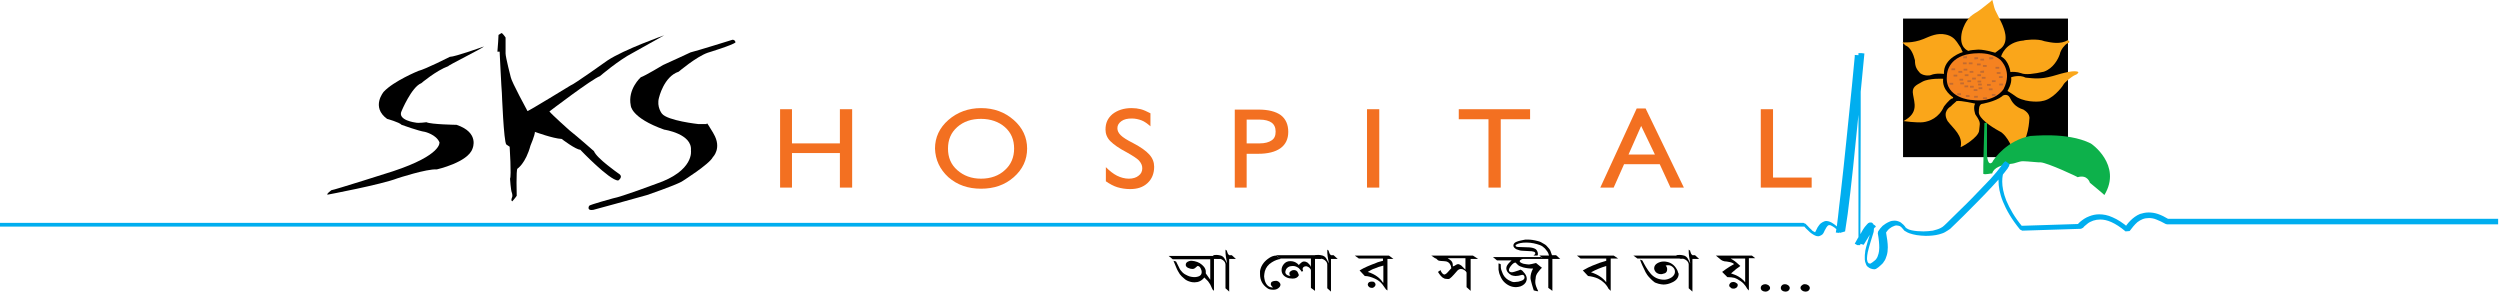 <?xml version="1.0" encoding="utf-8"?>
<!-- Generator: Adobe Illustrator 26.0.1, SVG Export Plug-In . SVG Version: 6.00 Build 0)  -->
<svg version="1.1" id="Layer_1" xmlns="http://www.w3.org/2000/svg" xmlns:xlink="http://www.w3.org/1999/xlink" x="0px" y="0px"
	 viewBox="0 0 673 78.5" style="enable-background:new 0 0 673 78.5;" xml:space="preserve">
<style type="text/css">
	.st0{fill:#F58220;}
	.st1{fill:#F37021;}
	.st2{fill:#FAA61A;}
	.st3{fill:#C36B2F;}
	.st4{fill:#0DB14B;}
	.st5{fill:#00AEEF;}
</style>
<g id="XMLID_1_">
	<polyline id="XMLID_167_" points="512.3,5 556.7,5 556.7,42.3 512.3,42.3 	"/>
	<path id="XMLID_166_" class="st0" d="M529.3,14.7c0,0,6-1.5,9.3,1.5c0,0.1,3.2,2.9,0.8,7.7c0,0.1-2.4,3.9-8.6,3
		c0,0.1-7.3-0.5-6.7-6.4C524.1,20.5,523.9,16.1,529.3,14.7"/>
	<path id="XMLID_165_" d="M188,33.4c0,0-8.3-0.9-9.8-2.8c0,0-1.5-1.8-0.8-4.3c0,0,1.3-5.7,5.3-7c0,0,4.7-4,7.8-5.1
		c0,0,6.9-2.1,7.5-2.8c0,0-0.1-0.7-0.8-0.7c0,0-9.6,3-11.3,3.4c0,0-6,2.8-7.4,3.4c0,0-4.8,2.9-6,3.3c0,0-3.6,3.2-2.7,7.6
		c0,0,0,3.3,9,6.5c0,0,7.6,1.1,7.2,5.6c0,0,1,5.5-9.4,9c0,0-9.3,3.5-11.6,3.9c0,0-6.2,1.7-6.4,2c0,0-0.8,1.4,1.1,1.1
		c0,0,11.8-3.2,14.5-4c0,0,7.3-2.5,9.3-3.6c0,0,7.5-4.7,8.4-6.6c0,0,2.5-2.4,0.2-6.3c0,0-0.1-0.1-0.1-0.2c-2.4-4-1.5-2.2-1.8-2.4
		L188,33.4z"/>
	<path id="XMLID_164_" d="M134.2,9.4l-0.1,1.9l-0.2,2.6h0.6c0,0,0.5,10.4,0.6,11.1c0,0,0.5,13.2,1.2,13.9l0.9,0.6
		c0,0,0.5,7.9,0.1,8.6c0,0,0.2,3.2,0.5,3.8c0,0,0.2,0.5,0.1,1.1c0,0-0.5,1,0,1.2c0,0,0.9-1,1.2-1.5c0,0-0.2-7.1,0.2-7.3
		c0,0,2.2-1.4,3.5-6.2c0,0,1.2-2.8,1.2-3.7c0,0,4.9,1.8,7.2,1.9c0,0,3.8,2.9,5,2.9c0,0,7.8,8.2,10.2,8.3c0,0,1.6-1,0.1-1.9
		c0,0-5.9-4.1-6.6-6c0,0-4.3-3.8-6.7-5.7c0,0-4.7-4.2-5.3-5c0,0,11.4-8.7,13.6-9.5c0,0,5-4.3,8.9-6.3l8.4-4.7c0,0-10.8,3.8-15.3,6.8
		c0,0-9.1,6.5-9.9,6.7c0,0-11.1,6.8-11.6,6.9c0,0-4.3-7.9-4.5-9.1c0,0-1.4-5.4-1.4-6.4v-4.3c0,0-0.8-1.2-1.1-1.2L134.2,9.4z"/>
	<path id="XMLID_163_" d="M130.3,12.5c0,0-7.8,2.8-9.2,2.8c0,0-6.5,3.3-8.5,3.8c0,0-6.6,2.7-9.3,5.6c0,0-3.5,4.1,0.9,7.3
		c0,0,3.3,0.9,3.9,1.6c0,0,4.7,1.7,6.3,1.9c0,0,3,0.7,3.9,2.8c0,0,0.8,3.4-12.5,7.8c0,0-16,5.1-16.6,5.1c0,0-1.5,1.1-1,1.2
		c0,0,14.4-2.7,18.8-4.4c0,0,7.9-2.6,10.6-2.4c0,0,8.4-1.9,9.6-5.6c0,0,2-4.3-4.3-6.4c0,0-6.9-0.1-8.1-0.7c0,0-2.2,0.3-2.9,0.1
		c0,0-5-0.6-3.8-3.1c0,0,2.7-6.5,5.3-7.5c0,0,4-3.4,7.3-4.6C120.4,17.7,129.9,13,130.3,12.5"/>
	<polygon id="XMLID_162_" class="st1" points="210,29.4 211.6,29.4 213.2,29.4 213.2,38.6 226.1,38.6 226.1,29.4 227.7,29.4 
		229.4,29.4 229.4,50.5 227.7,50.5 226.1,50.5 226.1,41.2 213.2,41.2 213.2,50.5 211.6,50.5 210,50.5 	"/>
	<path id="XMLID_159_" class="st1" d="M255.3,47.7c2.4,2.1,5.3,3.1,8.8,3.1c3.5,0,6.4-1,8.8-3.1c2.4-2.1,3.6-4.7,3.6-7.7
		c0-3-1.2-5.6-3.6-7.7c-2.4-2.1-5.3-3.2-8.8-3.2c-3.4,0-6.4,1.1-8.8,3.2c-2.4,2.1-3.6,4.7-3.6,7.7C251.8,43,253,45.6,255.3,47.7
		 M270.5,45.8c-1.6,1.5-3.8,2.3-6.4,2.3c-2.6,0-4.7-0.8-6.4-2.3c-1.7-1.5-2.5-3.4-2.5-5.8c0-2.4,0.8-4.3,2.5-5.8
		c1.7-1.5,3.8-2.2,6.4-2.2c2.6,0,4.8,0.8,6.4,2.2c1.7,1.5,2.5,3.4,2.5,5.8C273,42.3,272.2,44.3,270.5,45.8"/>
	<path id="XMLID_158_" class="st1" d="M309.7,34c-0.8-0.7-1.6-1.3-2.4-1.6c-0.8-0.3-1.7-0.5-2.6-0.5c-1.2,0-2.1,0.2-2.8,0.7
		c-0.7,0.5-1.1,1.1-1.1,1.9c0,0.7,0.3,1.3,0.9,1.9c0.6,0.6,1.7,1.3,3.3,2.1c2.1,1.1,3.5,2.1,4.4,3.1c0.9,1,1.3,2.1,1.3,3.3
		c0,1.8-0.6,3.3-1.8,4.4c-1.2,1.1-2.7,1.6-4.7,1.6c-1.2,0-2.4-0.2-3.4-0.5c-1-0.3-2.1-0.9-3.1-1.6V45c1,1,2,1.8,3,2.3
		c1,0.5,2.1,0.8,3.2,0.8c1.1,0,2-0.3,2.6-0.8c0.7-0.5,1-1.2,1-2c0-0.8-0.3-1.4-0.9-2.1c-0.6-0.6-1.7-1.3-3.3-2.2
		c-2.1-1.1-3.5-2.1-4.4-3c-0.9-0.9-1.3-2-1.3-3.1c0-1.8,0.6-3.1,1.9-4.2c1.3-1,3-1.6,5.1-1.6c0.9,0,1.7,0.1,2.5,0.3
		c0.8,0.2,1.6,0.6,2.6,1.1V34z"/>
	<path id="XMLID_155_" class="st1" d="M332.4,50.5h1.6h1.6v-9.1h3.1c2.6,0,4.6-0.5,6-1.5c1.4-1,2.1-2.5,2.1-4.4c0-2-0.7-3.5-2-4.5
		c-1.4-1-3.4-1.5-6-1.5H334h-1.6V50.5z M335.6,32.2h3.5c1.4,0,2.5,0.3,3.2,0.8c0.7,0.5,1.1,1.3,1.1,2.4c0,1.1-0.3,1.9-1.1,2.4
		c-0.7,0.5-1.8,0.8-3.2,0.8h-3.5V32.2z"/>
	<polygon id="XMLID_154_" class="st1" points="368,29.4 369.6,29.4 371.3,29.4 371.3,50.5 369.6,50.5 368,50.5 	"/>
	<polygon id="XMLID_153_" class="st1" points="400.7,32.1 392.7,32.1 392.7,30.8 392.7,29.4 411.9,29.4 411.9,30.8 411.9,32.1 
		404,32.1 404,50.5 402.3,50.5 400.7,50.5 	"/>
	<path id="XMLID_150_" class="st1" d="M430.8,50.5h1.8h1.8l2.8-6.3h9.6l2.9,6.3h1.8h1.8L443,29.2h-1.2h-1.2L430.8,50.5z M441.8,33.9
		L441.8,33.9l3.7,7.7h-7.1L441.8,33.9z"/>
	<polygon id="XMLID_149_" class="st1" points="474,50.5 474,29.4 475.7,29.4 477.3,29.4 477.3,47.8 487.7,47.8 487.7,49.2 
		487.7,50.5 	"/>
	<path id="XMLID_148_" class="st2" d="M512.1,11.4c0,0,2.8,0.3,5.7-0.9c1.9-0.8,3.7-1.7,6-1.2c1.4,0.3,2.3,1,3,2
		c0.3,0.5,0.7,1,1,1.5c0.1,0.1,0.4,1.1,0.6,1.2c0.1,0-5.3,1.5-5.1,5.9c0,0-2.1-0.3-3.5,0.3c0,0.1-1.7,0.4-2.9-0.5
		c-0.9-1-1.4-1.7-1.4-3.5c-0.4-1.6-1.2-3.5-2.6-4C512.9,12.1,512.3,11.7,512.1,11.4"/>
	<path id="XMLID_147_" class="st2" d="M536.3,0c0.1-0.1,0.5,2.1,0.8,2.7c0.3,0.7,1.9,3.7,2,4.1c0.1,0.4,2,4.1-0.4,6.2l-1.6,1.2
		c0,0-3.5-1.1-5.2-0.8c0,0-1.7,0.1-2,0.3c0,0-2.8-0.8-1.7-5.3c0.2-0.7,0.5-1.4,0.8-2c0.5-0.9,1.1-1.8,2-2.4c0.4-0.3,0.9-0.6,1.4-0.9
		c1.2-0.8,2.3-1.8,3.5-2.7C535.9,0.3,536.2,0.1,536.3,0"/>
	<path id="XMLID_146_" class="st2" d="M538.7,15.2c0,0,1-3.9,6.1-4.3c0-0.1,3.7-0.6,5.6,0.2c2,0.4,4.2,0.9,6.3-0.3
		c0,0.1,1,0.5-0.2,0.9c-0.6,0.3-1.8,1.7-2,2.9c-0.4,1.2-1.7,3.8-4.3,4.7c-2.6,0.6-5,0.9-6.1,0.4c-1.1-0.4-2.5-0.4-2.9-0.3
		C541.2,19.4,540.9,16.4,538.7,15.2"/>
	<path id="XMLID_145_" class="st2" d="M541.4,20.8c0,0,2.2-0.8,3.9,0.1c2.2,0.2,3.9,0.5,7.2-0.4c3.3-1,6.1-1.7,7-1.1
		c0,0,0,0.5-0.9,0.8c-0.9,0.4-2.9,2-3.2,2.7c-0.4,0.7-3,4-5.7,4.3c0,0.1-3.8,0.6-6.7-1c-2.1-1.5-2.6-1.7-2.6-1.7
		S541.7,22.5,541.4,20.8"/>
	<path id="XMLID_144_" class="st2" d="M531.7,27.9c0,0-3.8-0.9-5-0.7c0.1,0-1.3,1.1-1.5,1.4c-0.3,0.2-2.4,1.4-0.9,4
		c1.5,2,4.2,3.9,3.5,7c0.1,0.1,5-2.6,5-4.6c0.1-1.8,0.6-1.8-0.9-4C531.7,30.9,531.1,28.9,531.7,27.9"/>
	<path id="XMLID_143_" class="st2" d="M525.8,26.2c0,0-3.1-1.9-2.7-5c0,0-3.8-0.2-5.6,0.8c-1.8,1-2.9,1.4-2.5,3.5
		c0.3,2.1,1.6,4.9-2.6,7.1c0,0,3.6,0.5,5.3,0.3c1.7-0.2,4.3-1.2,5.6-4.2c0,0,1.4-1.9,2.2-2.2C525.5,26.6,525.8,26.5,525.8,26.2"/>
	<path id="XMLID_142_" class="st2" d="M533.4,28c0,0,3.7-0.6,5.6-2.1c-0.1-0.1,1.3-0.9,2,0.3c0.6,1.2,1.4,2.6,3.7,3.3
		c0.1,0.1,1.9,1,1.6,2.6c-0.1,1.7-0.6,7.2-4.2,8.8c0,0-1.5-4.5-3.9-5.6c-2.4-1.3-5.4-3.4-5.5-5C532.7,29.1,532.8,28.3,533.4,28"/>
	
		<rect id="XMLID_141_" x="525.3" y="18.4" transform="matrix(1 -9.807905e-03 9.807905e-03 1 -0.158 5.158)" class="st3" width="1" height="0.5"/>
	<polygon id="XMLID_140_" class="st3" points="529.5,15.7 528.5,15.7 528.5,15.2 529.5,15.1 	"/>
	
		<rect id="XMLID_139_" x="528.4" y="16.8" transform="matrix(1 -7.450504e-03 7.450504e-03 1 -0.113 3.941)" class="st3" width="1" height="0.5"/>
	<polygon id="XMLID_138_" class="st3" points="531,17.3 530,17.3 530,16.8 531,16.8 	"/>
	
		<rect id="XMLID_137_" x="533.1" y="15.8" transform="matrix(1 -7.406360e-03 7.406360e-03 1 -0.104 3.952)" class="st3" width="1" height="0.5"/>
	<polygon id="XMLID_136_" class="st3" points="536.6,15.9 535.5,16 535.5,15.4 536.6,15.4 	"/>
	<polygon id="XMLID_135_" class="st3" points="538.2,18.5 537.2,18.5 537.2,18 538.2,18 	"/>
	
		<rect id="XMLID_134_" x="537.5" y="19.4" transform="matrix(1 -1.042601e-02 1.042601e-02 1 -0.176 5.61)" class="st3" width="1" height="0.5"/>
	
		<rect id="XMLID_133_" x="538.1" y="20.5" transform="matrix(1 -7.990916e-03 7.990916e-03 1 -0.149 4.305)" class="st3" width="1" height="0.5"/>
	<polygon id="XMLID_132_" class="st3" points="539.2,23 538.2,23 538.2,22.5 539.2,22.5 	"/>
	
		<rect id="XMLID_131_" x="536.2" y="21.6" transform="matrix(1 -7.420169e-03 7.420169e-03 1 -0.147 3.983)" class="st3" width="1" height="0.5"/>
	<polygon id="XMLID_130_" class="st3" points="535.9,23.1 534.9,23.1 534.9,22.6 535.9,22.6 	"/>
	<polygon id="XMLID_129_" class="st3" points="536.4,24.3 535.4,24.3 535.4,23.8 536.4,23.8 	"/>
	<polygon id="XMLID_128_" class="st3" points="537.2,25.8 536.2,25.8 536.2,25.3 537.2,25.3 	"/>
	<polygon id="XMLID_127_" class="st3" points="534.9,26.7 533.8,26.7 533.8,26.2 534.9,26.2 	"/>
	
		<rect id="XMLID_126_" x="531.4" y="25.8" transform="matrix(1 -1.076802e-02 1.076802e-02 1 -0.249 5.729)" class="st3" width="1" height="0.5"/>
	<polygon id="XMLID_125_" class="st3" points="530.2,26.1 529.2,26.1 529.2,25.6 530.2,25.6 	"/>
	<polygon id="XMLID_124_" class="st3" points="527.9,25.6 526.9,25.6 526.9,25.1 527.9,25.1 	"/>
	<polygon id="XMLID_123_" class="st3" points="525.8,22.8 524.8,22.8 524.8,22.3 525.8,22.3 	"/>
	
		<rect id="XMLID_122_" x="525.9" y="20.1" transform="matrix(1 -5.240537e-03 5.240537e-03 1 -9.949846e-02 2.759)" class="st3" width="1" height="0.5"/>
	<polygon id="XMLID_121_" class="st3" points="528.3,19.6 527.2,19.6 527.2,19.1 528.2,19.1 	"/>
	<polygon id="XMLID_120_" class="st3" points="529.6,19 528.6,19 528.6,18.5 529.6,18.5 	"/>
	
		<rect id="XMLID_119_" x="528.9" y="20" transform="matrix(1 -5.022959e-03 5.022959e-03 1 -9.499901e-02 2.66)" class="st3" width="1" height="0.5"/>
	
		<rect id="XMLID_118_" x="530.2" y="19.1" transform="matrix(1 -9.704571e-03 9.704571e-03 1 -0.163 5.152)" class="st3" width="1" height="0.5"/>
	<polygon id="XMLID_117_" class="st3" points="534.1,19.6 533.1,19.6 533.1,19.1 534.1,19 	"/>
	
		<rect id="XMLID_116_" x="533.8" y="17.5" transform="matrix(1 -7.286823e-03 7.286823e-03 1 -0.115 3.894)" class="st3" width="1" height="0.5"/>
	<polygon id="XMLID_115_" class="st3" points="533.2,17.6 532.2,17.6 532.2,17.1 533.2,17.1 	"/>
	<polygon id="XMLID_114_" class="st3" points="528.5,21.7 527.5,21.7 527.5,21.2 528.5,21.2 	"/>
	
		<rect id="XMLID_113_" x="529.6" y="21.6" transform="matrix(1 -7.803340e-03 7.803340e-03 1 -0.154 4.138)" class="st3" width="1" height="0.5"/>
	<polygon id="XMLID_112_" class="st3" points="531.9,21.4 530.9,21.4 530.9,20.9 531.9,20.9 	"/>
	<polygon id="XMLID_111_" class="st3" points="533.3,20.5 532.3,20.5 532.3,20 533.3,20 	"/>
	<polygon id="XMLID_110_" class="st3" points="534.5,21.2 533.5,21.2 533.5,20.7 534.5,20.7 	"/>
	<polygon id="XMLID_109_" class="st3" points="533.5,23 532.5,23 532.5,22.5 533.5,22.5 	"/>
	
		<rect id="XMLID_108_" x="532.6" y="23.5" transform="matrix(1 -1.189394e-02 1.189394e-02 1 -0.245 6.342)" class="st3" width="1" height="0.5"/>
	
		<rect id="XMLID_107_" x="531.3" y="24" transform="matrix(1 -8.539236e-03 8.539236e-03 1 -0.188 4.542)" class="st3" width="1" height="0.5"/>
	
		<rect id="XMLID_106_" x="530.3" y="23.1" transform="matrix(1 -1.062144e-02 1.062144e-02 1 -0.218 5.639)" class="st3" width="1" height="0.5"/>
	
		<rect id="XMLID_105_" x="528.8" y="23" transform="matrix(1 -1.171958e-02 1.171958e-02 1 -0.237 6.204)" class="st3" width="1" height="0.5"/>
	<polygon id="XMLID_104_" class="st3" points="528.7,22.7 527.7,22.7 527.7,22.2 528.7,22.2 	"/>
	<polygon id="XMLID_103_" class="st3" points="532.5,15.9 531.5,16 531.5,15.4 532.5,15.4 	"/>
	
		<rect id="XMLID_102_" x="532.3" y="21.7" transform="matrix(1 -1.227463e-02 1.227463e-02 1 -0.229 6.542)" class="st3" width="1" height="0.5"/>
	<path id="XMLID_101_" d="M328.6,69.7h-1.8v8.6l-0.4-0.4c-0.1-0.2-0.2-0.5-0.5-1.1c-0.1-0.3-0.4-0.6-0.7-1.1c-0.1-0.1-0.5-0.5-1-1
		c-0.7,0.9-1.6,1.3-2.6,1.3c-0.3,0-0.6,0-1-0.1c-0.8-0.2-1.4-0.5-1.8-0.9c-0.5-0.4-0.9-0.8-1.2-1.2c-0.3-0.5-0.7-1.1-1-1.9
		c-0.4-0.9-0.6-1.5-0.7-1.7l0.7,0.2l0.8,1.6c0.2,0.5,0.5,0.9,0.9,1.3c0.4,0.4,0.9,0.7,1.4,0.9c0.6,0.3,1.3,0.4,2,0.4
		c1.2-0.1,1.8-0.5,1.8-1.4c0-0.3-0.1-0.6-0.3-1c-0.2-0.4-0.5-0.6-0.8-0.6c0,0-0.2,0.1-0.5,0.4c-0.3,0.3-0.6,0.4-0.8,0.4
		c-0.5,0-0.9-0.1-1.3-0.3c-0.4-0.2-0.6-0.5-0.6-0.8c0-0.5,0.3-0.8,0.9-1c0.3-0.1,0.5-0.1,0.7-0.1c1.1,0.1,2,0.4,2.8,1.1
		c0.8,0.7,1.1,1.4,1,2.3l1.2,1.7v-5.5h-10.1l-1.1-0.9h13L328.6,69.7z"/>
	<path id="XMLID_100_" d="M332.7,69.7h-1.8v8.8l-1-0.9v-6.3c0-0.2,0-0.4-0.1-0.5c0-0.1-0.1-0.3-0.2-0.4c-0.4-0.5-1-0.8-1.7-0.8h-0.3
		l-1.1-0.9c0.6-0.1,1.2-0.1,1.7,0c0.8,0.1,1.3,0.5,1.6,1.2c0.1,0.2,0.3,0.5,0.5,1c0-0.2-0.1-0.8-0.3-1.9c-0.1-0.5-0.1-1.1-0.1-1.8
		l0.4,0.3c0,0.1,0,0.2,0.1,0.4c0,0.1,0.1,0.3,0.2,0.5c0.1,0.1,0.2,0.2,0.3,0.3h0.7L332.7,69.7z"/>
	<path id="XMLID_99_" d="M344.8,69.7c-0.8,0.1-1.6,0.4-2.4,0.9c-1,0.6-1.6,1.4-1.9,2.4c-0.1,0.5-0.2,1-0.2,1.4
		c0,0.3,0.1,0.7,0.2,1.2c0.4,1.2,1.1,1.8,2.2,1.8c0.1,0,0.1,0,0,0c0,0-0.1-0.1-0.2-0.2c-0.2-0.2-0.3-0.3-0.4-0.6
		c0-0.4,0.1-0.7,0.4-0.8c0.2-0.1,0.5-0.2,1-0.2c0.3,0,0.5,0.1,0.8,0.3c0.2,0.2,0.4,0.5,0.4,0.7c0,0.4-0.2,0.7-0.6,1
		c-0.4,0.3-0.8,0.4-1.3,0.4c-0.7,0-1.2-0.1-1.6-0.4c-1.3-0.9-2-2.1-2-3.8c0-0.3,0-0.6,0-0.8c0.2-1.3,0.9-2.4,2.1-3.3
		c0.8-0.6,1.5-0.9,2.3-0.9L344.8,69.7z"/>
	<path id="XMLID_98_" d="M355.8,69.7H354v8.6l-1.1-0.8v-4.7c0-0.3-0.2-0.5-0.5-0.8c-0.3-0.2-0.7-0.4-1-0.3c-0.2,0-0.4,0.1-0.6,0.3
		c-0.1,0.2-0.2,0.4-0.1,0.6l0.1,0.4l-0.5,0.1c0-0.1,0-0.2-0.2-0.4c-0.3-0.3-0.5-0.6-0.6-0.6c-0.4-0.3-0.9-0.5-1.5-0.5
		c-0.4,0-0.9,0.1-1.2,0.3c-0.3,0.2-0.6,0.5-0.7,0.9c0,0.1-0.1,0.3-0.1,0.4c0,0.6,0.5,1,1.4,1.1c-0.2-0.2-0.3-0.4-0.3-0.7
		c0-0.2,0.1-0.5,0.4-0.6c0.2-0.2,0.5-0.3,0.8-0.3c0.5,0,0.9,0.2,1.1,0.7c0.2,0.4,0.3,0.7,0.2,0.8c-0.3,0.5-0.8,0.8-1.6,0.8
		c-0.6,0-1.2-0.1-1.6-0.3c-0.9-0.4-1.4-1.1-1.4-2c0-0.6,0.2-1.1,0.6-1.6c0.4-0.5,1-0.8,1.7-0.8c0.8,0,1.4,0.2,2,0.7l0.4,0.4
		c0-0.2,0.2-0.4,0.5-0.6c0.3-0.3,0.6-0.4,0.8-0.4c0.4,0,0.7,0.1,1,0.3c0.1,0.1,0.2,0.2,0.4,0.4c0.2,0.2,0.4,0.4,0.5,0.8v-2.3h-8.3
		l-1.1-0.9h11.1L355.8,69.7z"/>
	<path id="XMLID_97_" d="M360.1,69.7h-1.8v8.8l-1-0.9v-6.3c0-0.2,0-0.4-0.1-0.5c0-0.1-0.1-0.3-0.2-0.4c-0.4-0.5-1-0.8-1.7-0.8H355
		l-1.1-0.9c0.6-0.1,1.2-0.1,1.7,0c0.8,0.1,1.3,0.5,1.6,1.2c0.1,0.2,0.3,0.5,0.5,1c0-0.2-0.1-0.8-0.3-1.9c-0.1-0.5-0.1-1.1-0.1-1.8
		l0.4,0.3c0,0.1,0,0.2,0.1,0.4c0,0.1,0.1,0.3,0.2,0.5c0.1,0.1,0.2,0.2,0.3,0.3h0.7L360.1,69.7z"/>
	<path id="XMLID_93_" d="M373.9,68.8h-9.2l1.1,0.8h6.5v0.6c-0.6,0.2-1.3,0.3-1.9,0.6c-1.6,0.6-3.1,1.2-4.4,2l1.4,1.5
		c0.9,0,1.8,0.3,2.7,0.7c0.9,0.4,1.5,0.9,2,1.5l1,1.4l0.4,0.3v-8.5h1.6L373.9,68.8z M372.3,76.1c-0.8-1.3-2.2-2.3-4.1-2.9
		c0.8-0.5,1.4-0.8,1.8-0.9c0.7-0.3,1.5-0.6,2.4-0.8V76.1 M369.3,77.5c0.3,0,0.5-0.1,0.7-0.3c0.2-0.2,0.3-0.4,0.3-0.6
		c0-0.2-0.1-0.4-0.3-0.6c-0.2-0.2-0.5-0.2-0.8-0.2c-0.3,0-0.5,0.1-0.7,0.2c-0.2,0.2-0.3,0.4-0.3,0.6c0,0.2,0.1,0.4,0.3,0.6
		C368.7,77.4,369,77.5,369.3,77.5"/>
	<path id="XMLID_90_" d="M396.5,68.8h-11.2l1,0.7l0.3,0.1c0.3,0.3,0.6,0.6,0.9,0.6c0.1,0,0.5,0.1,1.2,0.1c0.9,0,1.5,0.4,1.8,1.1
		c0.1,0.2,0.1,0.4,0.2,0.8l-0.9,1c-0.4,0.5-0.8,0.7-1,0.7c-0.1,0-0.3-0.1-0.4-0.2c-0.1-0.1-0.2-0.2-0.4-0.5
		c-0.1-0.2-0.2-0.4-0.2-0.5l-0.7,0.5c0.1,0.2,0.3,0.4,0.4,0.6c0.5,0.7,0.9,1,1.2,1.1c0.1,0.1,0.4,0.2,0.9,0.2c0.2,0,0.3,0,0.4,0
		c0.3,0,1-0.7,2.2-2.1c0.3-0.4,0.7-0.6,1.1-0.6c0.3,0,0.6,0.1,0.9,0.3c0.3,0.2,0.5,0.4,0.6,0.7v3.9l1.1,1v-8.6h2L396.5,68.8z
		 M394.5,72.6c-0.6-0.6-0.9-0.9-1.1-1.1c-0.3-0.2-0.6-0.4-0.9-0.4c-0.2,0-0.4,0.1-0.7,0.3c-0.3,0.2-0.5,0.3-0.7,0.3
		c0-0.1,0-0.2,0-0.3c0-0.6-0.2-1.1-0.8-1.5l-0.6-0.4h4.8V72.6"/>
	<path id="XMLID_89_" d="M415.8,69.7H410c-0.2,0-0.4,0.1-0.7,0.3c-0.1,0.1-0.2,0.2-0.2,0.3c0,0.3,0.4,0.5,1,0.7
		c0.6,0.1,1.1,0.2,1.5,0.2c0.3,0,1-0.2,1.9-0.4c0.5,0.4,1,0.8,1.6,1.3c-0.3,0.2-0.6,0.6-1,1.1c-0.5,0.6-0.7,1.2-0.7,1.7
		c-0.1,0.4-0.1,0.8-0.1,1.1c0,0.6,0.3,1.4,0.8,2.4c0,0,0,0-0.1,0c-0.1,0-0.3,0-0.6-0.1c-0.3-0.1-0.4-0.1-0.5-0.1
		c-0.1-0.2-0.2-0.7-0.5-1.6c-0.2-0.8-0.4-1.4-0.4-1.8c0-0.7,0.2-1.6,0.7-2.5c-1,0-1.8-0.1-2.6-0.3c-0.7-0.2-1.2-0.4-1.5-0.7
		c-0.1-0.1-0.3-0.3-0.6-0.6c0,0-0.1,0-0.1,0c-0.3,0-0.7,0.3-1.1,0.8c-0.4,0.5-0.6,0.9-0.6,1.2c0,0.4,0.3,0.6,0.8,0.6
		c0.3,0,0.9-0.2,1.8-0.5c0.3-0.1,0.5-0.2,0.5-0.2c0.1,0,0.1,0,0.2,0.1c0.1,0,0.3,0.1,0.6,0.5c0.6,0.6,0.9,1.2,0.9,1.8
		c0,0.2,0,0.4-0.1,0.6c-0.2,0.7-0.8,1.2-1.6,1.5c-0.4,0.1-0.8,0.2-1.2,0.2c-1.2,0-2.3-0.5-3.2-1.4c-0.4-0.4-0.8-1-1.1-1.8
		c-0.2-0.4-0.3-0.9-0.4-1.5c0-0.6,0-1.2,0-1.7c0.4,0.1,0.6,0.2,0.6,0.3c0,0.6,0,1.1,0.2,1.6c0.2,0.6,0.4,1,0.5,1.2
		c0.4,0.7,1,1.3,2,1.7c0.4,0.2,0.8,0.3,1.3,0.2c0.5,0,1-0.1,1.5-0.3c0.6-0.2,0.9-0.5,0.9-0.9c0-0.1,0-0.3-0.1-0.4
		c-0.1-0.2-0.2-0.3-0.4-0.3c-0.1,0-0.1,0-0.2,0c-0.7,0.2-1.2,0.3-1.7,0.3c-0.4,0-0.7-0.1-1.1-0.2c-0.9-0.5-1.4-1.1-1.4-1.9
		c0-0.5,0.3-1,0.9-1.6c0.4-0.4,0.6-0.6,0.6-0.5H403l-1.1-0.9h12.9L415.8,69.7z"/>
	<path id="XMLID_88_" d="M420,69.7h-2.1v8.6l-1.1-0.8v-7.8h-1.3l-1.1-0.9h2.6l-0.2-0.6c-0.1-0.3-0.4-0.7-0.9-1.3
		c-0.4-0.4-0.8-0.7-1.3-0.9c-1.1-0.4-2.3-0.7-3.7-0.7c-1.3,0-2.2,0.2-2.8,0.6c-0.1,0-0.1,0.1-0.1,0.2c0,0.3,0.3,0.4,1,0.4
		c1,0,1.9,0.1,2.8,0.1c0.9,0.1,1.6,0.3,1.9,0.8c0.2,0.3,0.3,0.6,0.3,0.9c0,0.2,0,0.3-0.1,0.5l-1.1,0c0.3-0.2,0.5-0.4,0.5-0.6
		c0-0.4-0.6-0.6-1.7-0.6l-1.8-0.1c-0.5,0-1.1-0.2-1.6-0.4c-0.5-0.3-0.8-0.6-0.8-1c0-0.5,0.4-0.9,1.1-1.1c0.5-0.2,1.2-0.3,2.1-0.5
		c0.2,0,0.5,0,0.7,0c0.7,0,1.6,0.1,2.7,0.4c0.5,0.1,1.1,0.4,1.7,0.8c0.4,0.2,0.8,0.6,1.1,1c0.4,0.4,0.6,0.8,0.7,1.2l0.3,0.8h1.1
		L420,69.7z"/>
	<path id="XMLID_85_" d="M434.4,68.8h-9.9l1,0.8h6.9v0.6c-1.1,0.3-2.3,0.7-3.7,1.3c-0.7,0.3-1.6,0.7-2.6,1.3l1.4,1.5
		c0.9,0.1,1.8,0.3,2.7,0.7c1.2,0.6,2.2,1.5,2.8,2.7l0.6,0.6v-8.7h2L434.4,68.8z M432.4,76c-0.9-1.2-2.2-2.1-4.1-2.7
		c1.5-0.8,2.8-1.3,4.1-1.7V76"/>
	<path id="XMLID_82_" d="M451.9,68.8h-12.2l1.1,0.8H453L451.9,68.8z M451.6,72.9c-0.6-1.3-1.5-2.1-2.8-2.4c-0.4-0.1-0.7-0.1-1-0.1
		c-0.6,0-1.2,0.2-1.7,0.5c-0.5,0.3-0.8,0.8-0.8,1.3c0,0.4,0.2,0.8,0.5,1.1c0.3,0.3,0.8,0.5,1.3,0.5c0.2,0,0.4,0,0.6-0.1
		c0.7-0.1,1.1-0.5,1.1-1.2c0-0.4-0.1-0.7-0.4-1c0.3-0.1,0.5-0.1,0.7-0.1c0.4,0,0.7,0.1,1.1,0.4c0.5,0.4,0.7,0.8,0.7,1.4
		c0,0.5-0.3,1-0.8,1.4c-0.7,0.5-1.5,0.7-2.1,0.7c-1.5,0-2.8-0.6-3.7-1.7c-0.4-0.5-0.8-1-1.2-1.7c-0.2-0.3-0.5-0.9-1-1.8l-0.6-0.2
		c0.3,0.9,0.8,2,1.5,3.4c0.2,0.4,0.6,1,1.2,1.6c0.4,0.4,0.8,0.8,1.1,1c0.2,0.2,0.6,0.3,1.2,0.5c0.5,0.1,0.9,0.2,1.3,0.2
		c0.8,0,1.6-0.2,2.4-0.6c1.1-0.5,1.7-1.3,1.7-2.3C451.8,73.6,451.7,73.2,451.6,72.9"/>
	<path id="XMLID_81_" d="M457.4,69.7h-1.8v8.8l-1-0.9v-6.3c0-0.2,0-0.4-0.1-0.5c0-0.1-0.1-0.3-0.2-0.4c-0.4-0.5-1-0.8-1.7-0.8h-0.3
		l-1.1-0.9c0.6-0.1,1.2-0.1,1.7,0c0.8,0.1,1.3,0.5,1.6,1.2c0.1,0.2,0.3,0.5,0.5,1c0-0.2-0.1-0.8-0.3-1.9c-0.1-0.5-0.1-1.1-0.1-1.8
		l0.4,0.3c0,0.1,0,0.2,0.1,0.4c0,0.1,0.1,0.3,0.2,0.5c0.1,0.1,0.2,0.2,0.3,0.3h0.7L457.4,69.7z"/>
	<path id="XMLID_77_" d="M471.6,68.8h-9.7l1.1,0.9c0.4,0.4,1,0.7,1.8,0.7c0.7,0.1,1.2,0.2,1.6,0.4c0.1,0,0.2,0.1,0.4,0.3
		c-0.4,0.2-0.8,0.5-1.2,0.7c-0.7,0.4-1.3,0.9-2,1.4l1.4,1.4c0.8,0,1.5,0.1,1.9,0.2c0.6,0.2,1.1,0.5,1.7,0.9c0.6,0.4,1,0.9,1.3,1.3
		c0.1,0.2,0.3,0.5,0.5,0.8l0.4,0.4v-8.7h1.7L471.6,68.8z M466.7,77.7c0.3,0,0.5-0.1,0.8-0.3c0.2-0.2,0.3-0.4,0.3-0.6
		c0-0.3-0.1-0.5-0.4-0.6c-0.2-0.2-0.5-0.3-0.8-0.3c-0.3,0-0.6,0.1-0.8,0.3c-0.2,0.2-0.3,0.4-0.3,0.6c0,0.2,0.1,0.5,0.4,0.6
		C466.1,77.7,466.4,77.7,466.7,77.7 M469.9,76.1c-0.7-0.9-1.6-1.6-2.8-2.1c-0.3-0.1-0.6-0.2-1.1-0.4c0.7-0.6,1.2-1,1.4-1.2
		c0.5-0.3,0.8-0.6,1.1-0.8c-0.8-0.7-1.3-1.2-1.5-1.3c-0.4-0.3-0.8-0.5-1.1-0.7h3.9V76.1"/>
	<path id="XMLID_76_" d="M475.2,76.5c0.3,0,0.6,0.1,0.9,0.3c0.2,0.2,0.4,0.4,0.4,0.7c0,0.3-0.1,0.5-0.4,0.7
		c-0.2,0.2-0.5,0.3-0.9,0.3c-0.3,0-0.6-0.1-0.9-0.3c-0.2-0.2-0.3-0.4-0.3-0.7c0-0.3,0.1-0.5,0.3-0.7
		C474.6,76.6,474.9,76.5,475.2,76.5"/>
	<path id="XMLID_75_" d="M480.5,76.5c0.3,0,0.6,0.1,0.9,0.3c0.2,0.2,0.4,0.4,0.4,0.7c0,0.3-0.1,0.5-0.3,0.7
		c-0.2,0.2-0.5,0.3-0.9,0.3c-0.3,0-0.6-0.1-0.9-0.3c-0.2-0.2-0.3-0.4-0.3-0.7c0-0.3,0.1-0.5,0.3-0.7
		C479.9,76.6,480.2,76.5,480.5,76.5"/>
	<path id="XMLID_74_" d="M485.9,76.5c0.3,0,0.6,0.1,0.9,0.3c0.2,0.2,0.4,0.4,0.4,0.7c0,0.3-0.1,0.5-0.3,0.7
		c-0.2,0.2-0.5,0.3-0.9,0.3c-0.3,0-0.6-0.1-0.9-0.3c-0.2-0.2-0.4-0.4-0.4-0.7c0-0.3,0.1-0.5,0.4-0.7
		C485.3,76.6,485.5,76.5,485.9,76.5"/>
	<path id="XMLID_73_" class="st4" d="M534.9,33.2l0,8.4c0,0,0.1,3.3,1.4,2.1c0.5-1.1,4.2-6,10.3-7.1c0,0.1,9.8-1.2,16.2,2
		c0-0.1,8.6,5.8,3.7,13.9c0.1,0-3.9-3.3-3.9-3.3s-0.6-2.3-3.3-1.5c0.2,0-8.1-3.9-10-4c-0.2,0.1-3.5-0.3-4.7-0.3
		c-1.1,0-2,0.6-3.2,0.7c-1.2,0.1-2.2,0.4-2.2,0.4s-2.5,0.5-2.9,2.2c-0.1-0.1-1.9,0.4-2.4,0.1c-0.1,0,0.3-13.7,0.3-13.7
		S534.9,33,534.9,33.2"/>
	<path id="XMLID_72_" class="st5" d="M0,61h486.1v-0.8l-0.6,0.5c0,0,0.5,0.7,1.2,1.3c0.3,0.3,0.7,0.7,1.2,1c0.2,0.1,0.4,0.3,0.7,0.4
		c0.2,0.1,0.5,0.2,0.8,0.2c0.2,0,0.3,0,0.5-0.1c0.2-0.1,0.5-0.2,0.7-0.4c0.2-0.2,0.3-0.4,0.4-0.6c0.1-0.3,0.3-0.6,0.4-0.8
		c0.2-0.4,0.4-0.7,0.6-0.9c0.1-0.1,0.2-0.1,0.3-0.2c0.1,0,0.1,0,0.2,0c0.1,0,0.2,0,0.4,0.1c0.2,0.1,0.6,0.3,1,0.6
		c0.4,0.3,0.9,0.8,1.4,1.4l1.4-0.4c0.2-1.2,0.4-2.8,0.7-4.7c0.9-6.8,2-17.6,2.9-26.7c0.9-9.1,1.6-16.5,1.6-16.5l-0.8-0.1l-0.8,0
		c0,1.3,0,3.6,0,6.5c0,2.9,0,6.4,0,10.2c0,7.6,0,16.2,0,22.9c0,3.3,0,6.2,0,8.3c0,1,0,1.8,0,2.4c0,0.6,0,0.9,0,0.9l1.4,0.4
		c1.1-1.8,1.9-3.1,2.5-4c0.3-0.4,0.5-0.7,0.7-0.9c0.1-0.1,0.1-0.1,0.1-0.1l-0.2-0.2l0.1,0.3c0,0,0.1,0,0.1,0l-0.2-0.2l0.1,0.3
		l-0.2-0.5v0.6c0.1,0,0.2,0,0.2-0.1l-0.2-0.5v0.6v-0.7l-0.3,0.6c0.1,0,0.2,0.1,0.3,0.1v-0.7l-0.3,0.6l0.3-0.6l-0.5,0.5
		c0,0,0.1,0.1,0.2,0.1l0.3-0.6l-0.5,0.5l0.4-0.4l-0.5,0.2c0,0,0,0.1,0.1,0.2l0.4-0.4l-0.5,0.2l0.2-0.1l-0.3,0.1c0,0,0,0,0,0l0.2-0.1
		l-0.3,0.1l0,0c0,0,0,0.1,0,0.2c0,0.2,0,0.5-0.1,0.9l0.8,0.1l-0.8-0.2c-0.1,0.5-0.3,1-0.5,1.6c-0.3,0.9-0.6,1.9-0.9,3
		c-0.1,0.5-0.3,1-0.3,1.5c-0.1,0.5-0.1,1-0.1,1.5c0,0.4,0,0.7,0.1,1.1c0.1,0.3,0.2,0.5,0.3,0.8c0.1,0.2,0.2,0.4,0.4,0.5
		c0.2,0.2,0.5,0.4,0.8,0.5c0.3,0.1,0.7,0.2,1,0.2l0.4-0.1c0.5-0.3,0.9-0.6,1.3-1c0.3-0.3,0.6-0.5,0.8-0.9c0.4-0.5,0.6-1,0.8-1.7
		c0.2-0.6,0.3-1.4,0.3-2.2c0-1.1-0.2-2.5-0.5-4.2l-0.8,0.1l0.7,0.3c0.1-0.2,0.3-0.4,0.5-0.7c0.3-0.4,0.7-0.7,1.2-1
		c0.2-0.1,0.5-0.2,0.7-0.3c0.2-0.1,0.4-0.1,0.6-0.1c0.3,0,0.6,0.1,0.9,0.2c0.3,0.2,0.6,0.5,0.9,0.9l0.1,0.1c0.1,0.2,0.3,0.3,0.5,0.4
		c0.3,0.2,0.7,0.4,1,0.5c0.6,0.2,1.3,0.4,2,0.5c0.8,0.1,1.6,0.2,2.4,0.2c1.2,0,2.5-0.1,3.6-0.4c0.6-0.2,1.1-0.3,1.6-0.6
		c0.5-0.3,1-0.6,1.4-0.9c0.7-0.7,2-1.9,3.6-3.5c2.4-2.4,5.4-5.4,7.8-8c1.2-1.3,2.3-2.5,3.1-3.5c0.4-0.5,0.7-0.9,1-1.3
		c0.1-0.2,0.2-0.4,0.3-0.5c0-0.1,0.1-0.2,0.1-0.3c0-0.1,0.1-0.2,0.1-0.3l-1.1-0.8c-0.2,0.1-0.3,0.2-0.4,0.3
		c-0.2,0.2-0.4,0.4-0.5,0.7c-0.3,0.4-0.5,1-0.7,1.7c-0.2,0.7-0.3,1.5-0.3,2.5c0,1.6,0.3,3.5,1.2,5.7c0.9,2.2,2.3,4.7,4.6,7.5
		l0.6,0.3c15.8-0.5,15.8-0.5,15.8-0.5l0.6-0.3l-0.4-0.3l0.4,0.3l0,0l-0.4-0.3l0.4,0.3l0,0c0-0.1,0.5-0.6,1.3-1.2
		c0.4-0.3,0.9-0.5,1.4-0.7c0.6-0.2,1.2-0.3,1.9-0.3c0.9,0,1.9,0.2,3,0.7c1.1,0.5,2.4,1.3,3.8,2.5l1.1-0.1c0.6-0.8,1.3-1.7,2.1-2.4
		c0.4-0.3,0.9-0.6,1.4-0.8c0.5-0.2,1.1-0.3,1.7-0.3c0.6,0,1.3,0.1,2,0.4c0.8,0.3,1.6,0.7,2.5,1.2l0.4,0.1c71,0,89.1,0,89.1,0v-1.5
		c0,0-18.1,0-89.1,0v0.8l0.4-0.7c-1-0.6-2-1.1-2.9-1.4c-0.9-0.3-1.7-0.4-2.5-0.4c-0.9,0-1.6,0.2-2.3,0.4c-1,0.4-1.9,1.1-2.6,1.8
		c-0.7,0.7-1.2,1.4-1.6,2l0.6,0.5l0.5-0.6c-1.5-1.3-2.9-2.2-4.3-2.8c-1.3-0.6-2.5-0.8-3.6-0.8c-1,0-1.8,0.2-2.6,0.5
		c-1.1,0.4-1.9,1-2.5,1.5c-0.6,0.5-0.8,0.9-0.9,1l0.6,0.4l0-0.8c0,0,0,0-15.8,0.5l0,0.8l0.6-0.5c-2.2-2.6-3.5-5-4.4-7.1
		c-0.8-2-1.1-3.8-1.1-5.1c0-1.3,0.2-2.2,0.5-2.9c0.1-0.3,0.3-0.6,0.4-0.7c0.1-0.1,0.1-0.1,0.1-0.2c0,0,0,0,0,0l-0.1-0.2l0.1,0.2
		c0,0,0,0,0,0l-0.1-0.2l0.1,0.2l-0.3-0.7l-0.8-0.1l0.2,0l-0.2,0c0,0,0,0,0,0l0.2,0l-0.2,0c0,0,0,0,0,0.1c0,0.1-0.1,0.3-0.3,0.5
		c-0.3,0.4-0.7,0.9-1.2,1.5c-0.9,1.1-2.1,2.4-3.4,3.7c-2,2.1-4.2,4.4-6.2,6.3c-2,1.9-3.6,3.6-4.4,4.3c-0.3,0.3-0.6,0.5-1,0.7
		c-0.6,0.3-1.3,0.5-2.1,0.7c-0.8,0.1-1.6,0.2-2.5,0.2c-1.2,0-2.3-0.1-3.2-0.3c-0.4-0.1-0.8-0.2-1.1-0.4c-0.1-0.1-0.3-0.1-0.3-0.2
		c-0.1-0.1-0.1-0.1-0.2-0.1l-0.6,0.5l0.7-0.4c-0.4-0.7-0.9-1.1-1.4-1.5c-0.5-0.3-1.1-0.5-1.7-0.5c-0.5,0-1,0.1-1.4,0.3
		c-0.7,0.3-1.3,0.7-1.8,1.1c-0.5,0.5-0.9,1-1.2,1.5l-0.1,0.5c0.3,1.6,0.4,2.9,0.4,3.9c0,0.7-0.1,1.2-0.2,1.6
		c-0.1,0.3-0.2,0.6-0.3,0.9c-0.2,0.4-0.4,0.7-0.8,1c-0.3,0.3-0.8,0.6-1.3,0.9l0.4,0.7l0-0.8c-0.3,0-0.5-0.1-0.6-0.1
		c-0.1,0-0.2-0.1-0.2-0.2c-0.1-0.1-0.2-0.2-0.2-0.4c-0.1-0.2-0.1-0.5-0.1-0.8c0-0.5,0.1-1,0.2-1.6c0.2-0.9,0.5-1.9,0.8-2.9
		c0.3-1,0.6-1.9,0.8-2.6l0-0.1c0-0.4,0.1-0.8,0.1-1.1c0-0.1,0-0.2,0-0.3c0-0.1,0-0.2,0-0.2c0-0.1,0-0.1-0.1-0.2
		c0-0.1-0.1-0.1-0.1-0.2c-0.1-0.1-0.2-0.2-0.3-0.3c-0.1-0.1-0.3-0.1-0.5-0.1c-0.2,0-0.3,0-0.4,0.1c-0.1,0-0.2,0.1-0.2,0.1
		c-0.1,0.1-0.2,0.2-0.3,0.3c-0.2,0.2-0.3,0.4-0.6,0.7c-0.3,0.4-0.7,1-1.1,1.8c-0.5,0.7-1,1.6-1.6,2.7l0.7,0.4l0.8,0
		c0,0,0.1-19.2,0.1-34.4c0-3.8,0-7.3,0-10.2c0-2.9,0-5.2,0-6.5l-1.6-0.1c0,0,0,0.1,0,0.4c-0.2,2.1-1.1,11.8-2.2,22.1
		c-0.5,5.1-1.1,10.4-1.6,14.9c-0.3,2.3-0.5,4.3-0.7,6.1c-0.2,1.8-0.4,3.2-0.6,4.3l0.8,0.1l0.6-0.5c-0.8-0.9-1.4-1.6-2.1-2
		c-0.3-0.2-0.6-0.4-0.9-0.5c-0.3-0.1-0.6-0.2-0.9-0.2c-0.2,0-0.4,0-0.6,0.1c-0.3,0.1-0.6,0.3-0.9,0.5c-0.4,0.3-0.6,0.7-0.9,1.1
		c-0.2,0.4-0.4,0.8-0.6,1.2c0,0.1-0.1,0.1-0.1,0.1c0,0,0,0,0,0l0,0l0,0l0,0h0l0,0l0,0l0,0h0c0,0-0.1,0-0.2-0.1
		c-0.2-0.1-0.5-0.2-0.7-0.5c-0.4-0.3-0.8-0.8-1.1-1.1c-0.2-0.2-0.3-0.3-0.4-0.4c0-0.1-0.1-0.1-0.1-0.1c0,0,0,0,0,0l0,0h0l-0.1,0.1
		l0.1-0.1h0l-0.1,0.1l0.1-0.1l-0.6-0.3H0V61L0,61z"/>
</g>
</svg>
